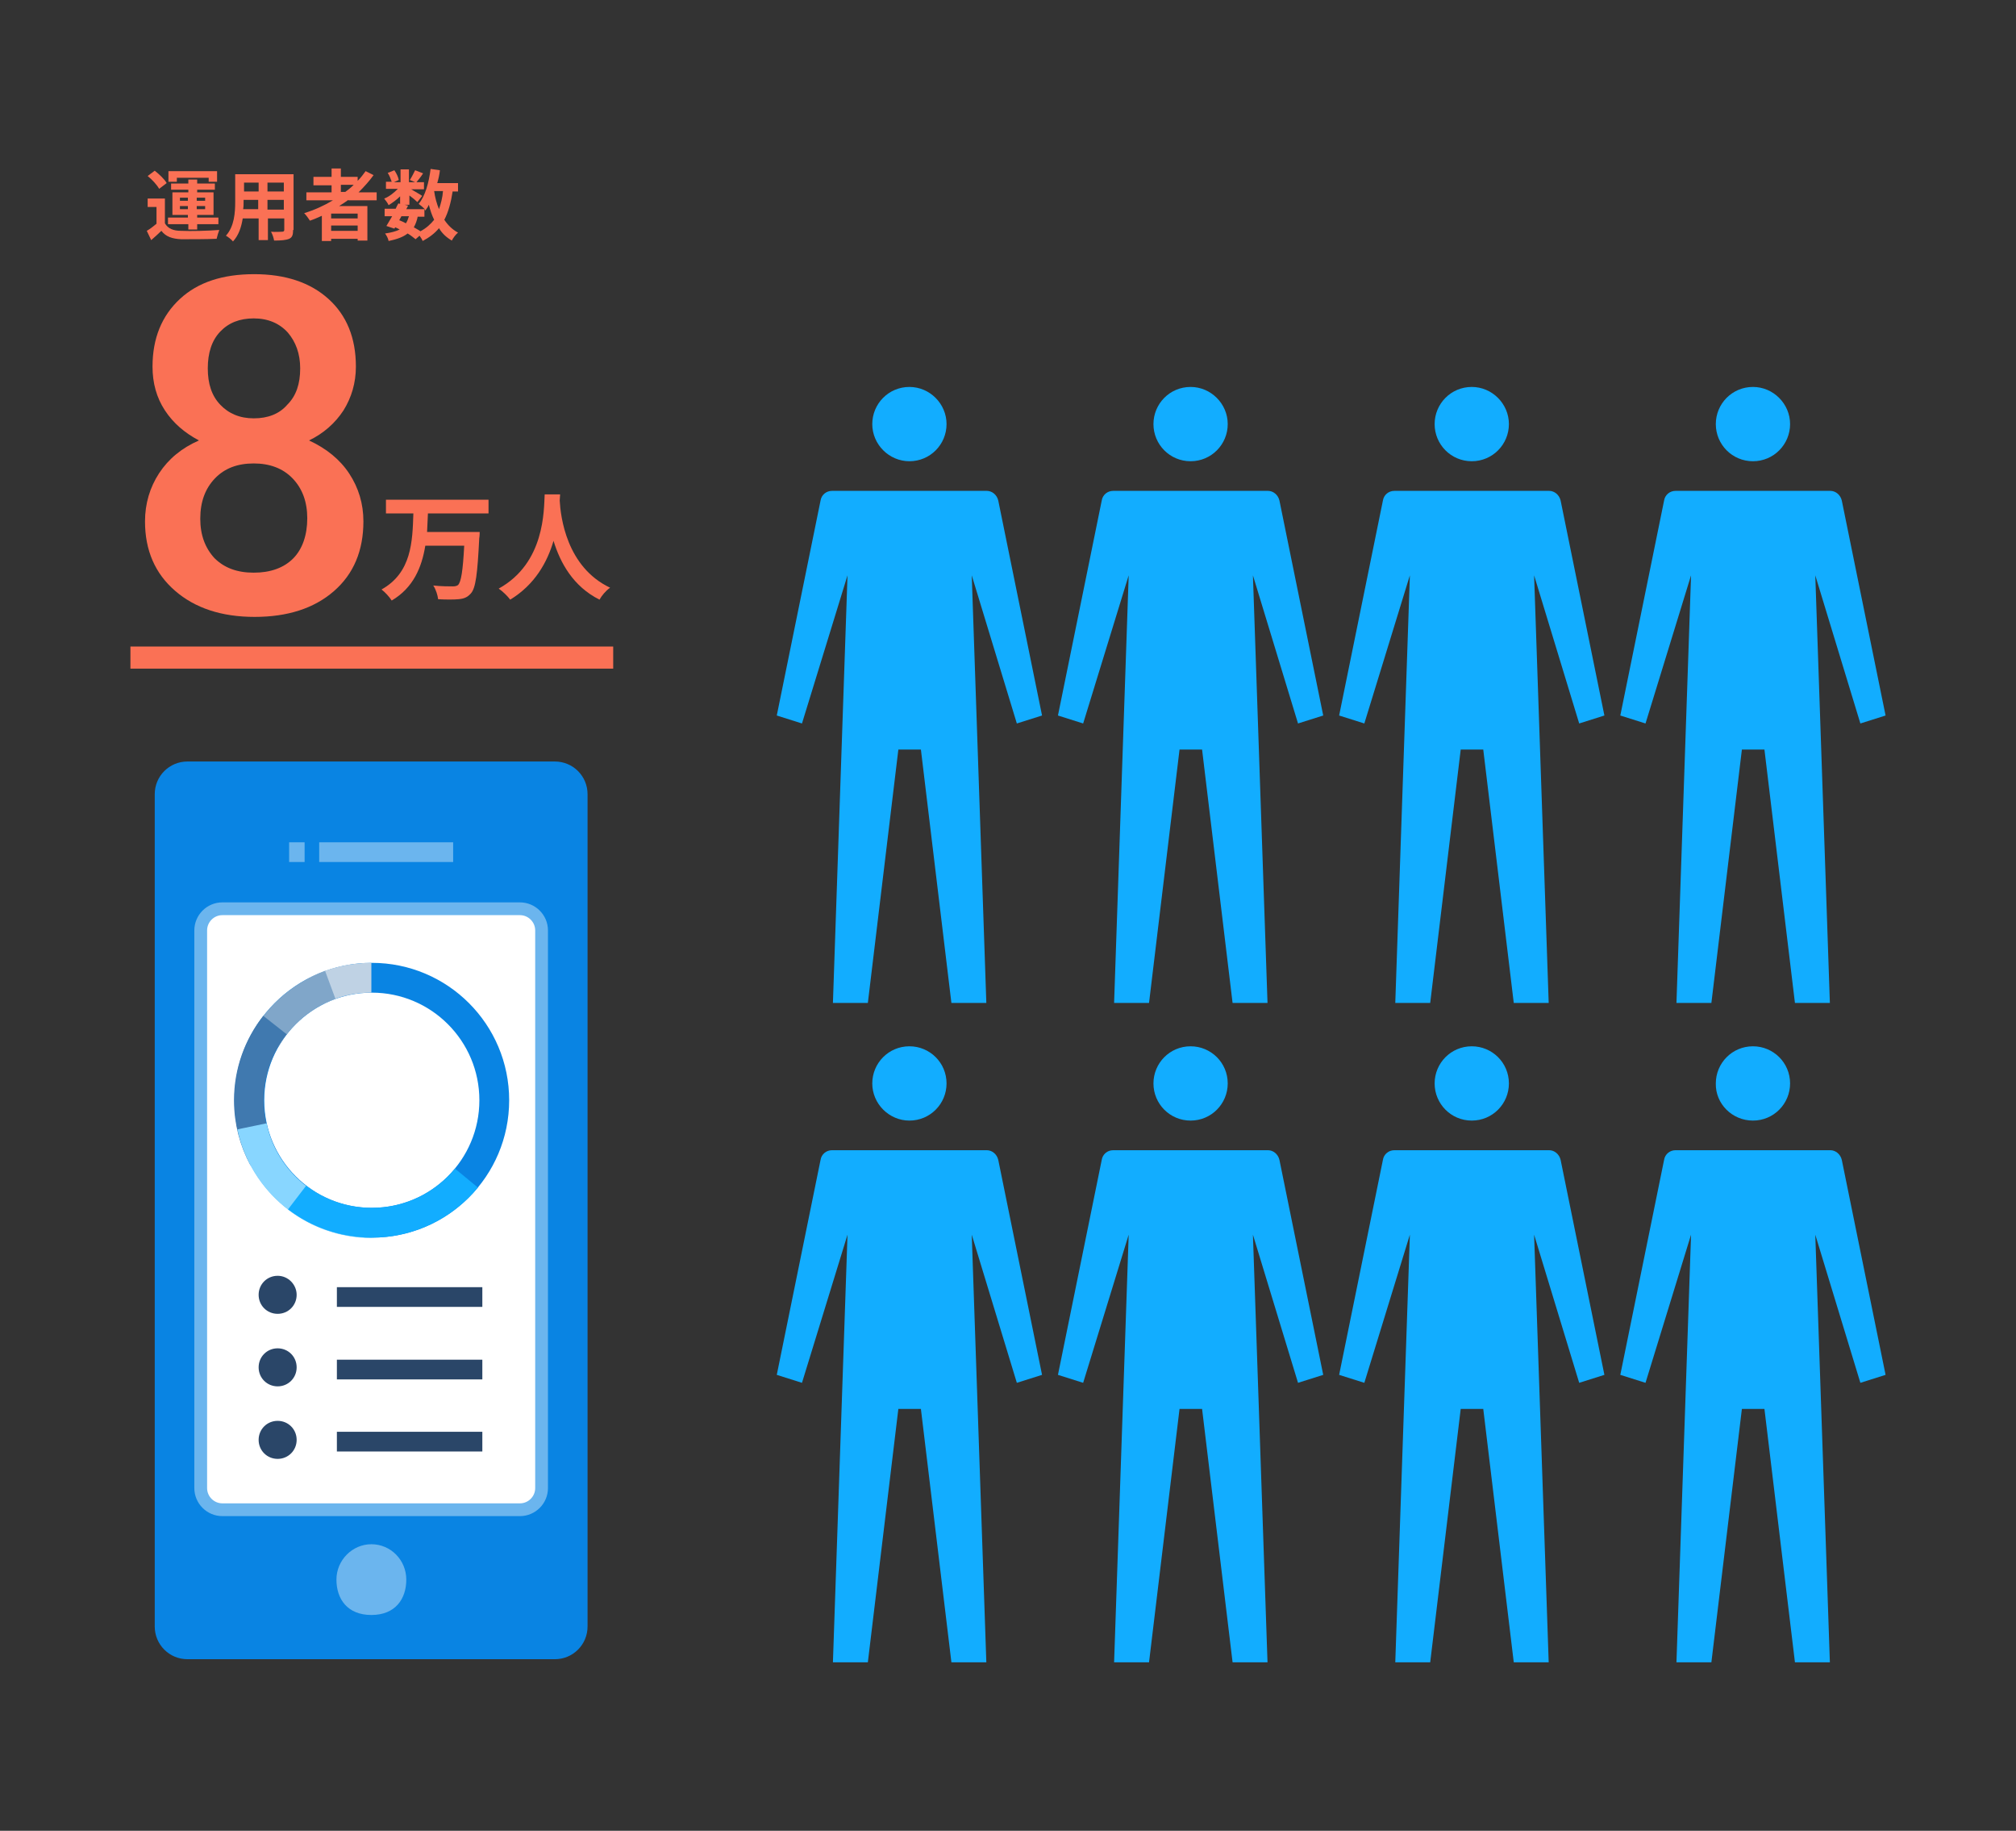 <?xml version="1.0" encoding="utf-8"?>
<!-- Generator: Adobe Illustrator 22.1.0, SVG Export Plug-In . SVG Version: 6.00 Build 0)  -->
<svg version="1.1" id="レイヤー_1" xmlns="http://www.w3.org/2000/svg" xmlns:xlink="http://www.w3.org/1999/xlink" x="0px"
	 y="0px" viewBox="0 0 456 414" style="enable-background:new 0 0 456 414;" xml:space="preserve">
<rect x="0" y="0" width="456" height="414" fill="#333333" stroke="none"/>
<style type="text/css">
	.st0{fill:#FA7155;}
	.st1{fill:none;stroke:#FA7155;stroke-width:5;stroke-miterlimit:10;}
	.st2{fill:#12ADFF;}
	.st3{fill:#0984E3;}
	.st4{fill:#FFFFFF;}
	.st5{fill:none;stroke:#6BB5EE;stroke-width:2.888;stroke-miterlimit:10;}
	.st6{fill:#6BB5EE;}
	.st7{fill:none;stroke:#6BB5EE;stroke-width:4.457;stroke-miterlimit:10;}
	.st8{fill:#2A4668;}
	.st9{fill:none;stroke:#2A4668;stroke-width:4.457;stroke-miterlimit:10;}
	.st10{fill:none;stroke:#0984E3;stroke-width:6.739;stroke-miterlimit:10;}
	.st11{fill:none;stroke:#BFD2E4;stroke-width:6.739;stroke-miterlimit:10;}
	.st12{fill:none;stroke:#80A6C9;stroke-width:6.739;stroke-miterlimit:10;}
	.st13{fill:none;stroke:#4079AF;stroke-width:6.739;stroke-miterlimit:10;}
	.st14{fill:none;stroke:#88D6FF;stroke-width:6.739;stroke-miterlimit:10;}
	.st15{fill:none;stroke:#12ADFF;stroke-width:6.739;stroke-miterlimit:10;}
</style>
<g>
	<g>
		<g>
			<path class="st0" d="M80.5,82.9c0,3.7-1,7-2.8,9.9c-1.9,2.9-4.5,5.2-7.8,6.8c3.9,1.8,7,4.3,9.1,7.5c2.1,3.2,3.2,6.8,3.2,10.8
				c0,6.6-2.2,11.9-6.7,15.8c-4.5,3.9-10.5,5.8-17.9,5.8c-7.5,0-13.5-2-18-5.9c-4.5-3.9-6.8-9.1-6.8-15.7c0-4,1.1-7.7,3.2-10.9
				c2.1-3.2,5.1-5.7,9-7.4c-3.2-1.7-5.8-3.9-7.7-6.8c-1.9-2.9-2.8-6.2-2.8-9.9c0-6.4,2.1-11.5,6.2-15.3c4.1-3.8,9.7-5.6,16.8-5.6
				c7.1,0,12.7,1.9,16.8,5.6C78.4,71.3,80.5,76.4,80.5,82.9z M69.5,117.2c0-3.7-1.1-6.7-3.3-9c-2.2-2.3-5.2-3.4-8.8-3.4
				c-3.7,0-6.6,1.1-8.8,3.4c-2.2,2.3-3.3,5.3-3.3,9.1c0,3.7,1.1,6.6,3.2,8.9c2.2,2.2,5.1,3.3,8.9,3.3c3.8,0,6.8-1.1,8.9-3.2
				S69.5,121,69.5,117.2z M67.9,83.3c0-3.3-1-6-2.8-8.1c-1.9-2.1-4.5-3.2-7.7-3.2s-5.7,1-7.6,3S47,79.8,47,83.3
				c0,3.5,0.9,6.2,2.8,8.2c1.9,2,4.4,3.1,7.6,3.1s5.8-1,7.6-3.1C67,89.5,67.9,86.8,67.9,83.3z"/>
		</g>
	</g>
	<line class="st1" x1="29.5" y1="148.7" x2="138.7" y2="148.7"/>
	<g>
		<path class="st2" d="M205.7,104.3c4.7,0,8.4-3.8,8.4-8.4s-3.8-8.4-8.4-8.4c-4.7,0-8.4,3.8-8.4,8.4S201.1,104.3,205.7,104.3z"/>
		<path class="st2" d="M230,163.6l5.7-1.8l-9.9-48.6c-0.3-1.3-1.4-2.2-2.6-2.2h-35c-1.3,0-2.4,0.9-2.6,2.2l-9.9,48.6l5.7,1.8
			l10.3-33.5l-3.3,96.7h7.9l6.9-57.3h5.1l6.9,57.3h7.9l-3.3-96.7L230,163.6z"/>
	</g>
	<g>
		<path class="st2" d="M269.3,104.3c4.7,0,8.4-3.8,8.4-8.4s-3.8-8.4-8.4-8.4c-4.7,0-8.4,3.8-8.4,8.4S264.6,104.3,269.3,104.3z"/>
		<path class="st2" d="M293.6,163.6l5.7-1.8l-9.9-48.6c-0.3-1.3-1.4-2.2-2.6-2.2h-35c-1.3,0-2.4,0.9-2.6,2.2l-9.9,48.6l5.7,1.8
			l10.3-33.5l-3.3,96.7h7.9l6.9-57.3h5.1l6.9,57.3h7.9l-3.3-96.7L293.6,163.6z"/>
	</g>
	<g>
		<path class="st2" d="M332.9,104.3c4.7,0,8.4-3.8,8.4-8.4s-3.8-8.4-8.4-8.4c-4.7,0-8.4,3.8-8.4,8.4S328.2,104.3,332.9,104.3z"/>
		<path class="st2" d="M357.2,163.6l5.7-1.8l-9.9-48.6c-0.3-1.3-1.4-2.2-2.6-2.2h-35c-1.3,0-2.4,0.9-2.6,2.2l-9.9,48.6l5.7,1.8
			l10.3-33.5l-3.3,96.7h7.9l6.9-57.3h5.1l6.9,57.3h7.9l-3.3-96.7L357.2,163.6z"/>
	</g>
	<g>
		<path class="st2" d="M396.5,104.3c4.7,0,8.4-3.8,8.4-8.4s-3.8-8.4-8.4-8.4c-4.7,0-8.4,3.8-8.4,8.4S391.8,104.3,396.5,104.3z"/>
		<path class="st2" d="M420.8,163.6l5.7-1.8l-9.9-48.6c-0.3-1.3-1.4-2.2-2.6-2.2h-35c-1.3,0-2.4,0.9-2.6,2.2l-9.9,48.6l5.7,1.8
			l10.3-33.5l-3.3,96.7h7.9l6.9-57.3h5.1l6.9,57.3h7.9l-3.3-96.7L420.8,163.6z"/>
	</g>
	<g>
		<path class="st2" d="M205.7,253.4c4.7,0,8.4-3.8,8.4-8.4c0-4.7-3.8-8.4-8.4-8.4c-4.7,0-8.4,3.8-8.4,8.4
			C197.3,249.6,201.1,253.4,205.7,253.4z"/>
		<path class="st2" d="M230,312.7l5.7-1.8l-9.9-48.6c-0.3-1.3-1.4-2.2-2.6-2.2h-35c-1.3,0-2.4,0.9-2.6,2.2l-9.9,48.6l5.7,1.8
			l10.3-33.5l-3.3,96.7h7.9l6.9-57.3h5.1l6.9,57.3h7.9l-3.3-96.7L230,312.7z"/>
	</g>
	<g>
		<path class="st2" d="M269.3,253.4c4.7,0,8.4-3.8,8.4-8.4c0-4.7-3.8-8.4-8.4-8.4c-4.7,0-8.4,3.8-8.4,8.4
			C260.9,249.6,264.6,253.4,269.3,253.4z"/>
		<path class="st2" d="M293.6,312.7l5.7-1.8l-9.9-48.6c-0.3-1.3-1.4-2.2-2.6-2.2h-35c-1.3,0-2.4,0.9-2.6,2.2l-9.9,48.6l5.7,1.8
			l10.3-33.5l-3.3,96.7h7.9l6.9-57.3h5.1l6.9,57.3h7.9l-3.3-96.7L293.6,312.7z"/>
	</g>
	<g>
		<path class="st2" d="M332.9,253.4c4.7,0,8.4-3.8,8.4-8.4c0-4.7-3.8-8.4-8.4-8.4c-4.7,0-8.4,3.8-8.4,8.4
			C324.5,249.6,328.2,253.4,332.9,253.4z"/>
		<path class="st2" d="M357.2,312.7l5.7-1.8l-9.9-48.6c-0.3-1.3-1.4-2.2-2.6-2.2h-35c-1.3,0-2.4,0.9-2.6,2.2l-9.9,48.6l5.7,1.8
			l10.3-33.5l-3.3,96.7h7.9l6.9-57.3h5.1l6.9,57.3h7.9l-3.3-96.7L357.2,312.7z"/>
	</g>
	<g>
		<path class="st2" d="M396.5,253.4c4.7,0,8.4-3.8,8.4-8.4c0-4.7-3.8-8.4-8.4-8.4c-4.7,0-8.4,3.8-8.4,8.4
			C388,249.6,391.8,253.4,396.5,253.4z"/>
		<path class="st2" d="M420.8,312.7l5.7-1.8l-9.9-48.6c-0.3-1.3-1.4-2.2-2.6-2.2h-35c-1.3,0-2.4,0.9-2.6,2.2l-9.9,48.6l5.7,1.8
			l10.3-33.5l-3.3,96.7h7.9l6.9-57.3h5.1l6.9,57.3h7.9l-3.3-96.7L420.8,312.7z"/>
	</g>
	<g>
		<path class="st0" d="M96.8,116c-0.1,1.4-0.1,2.9-0.2,4.3h11.9c0,0,0,1-0.1,1.4c-0.4,8.1-0.8,11.3-1.9,12.5
			c-0.8,0.9-1.6,1.2-2.8,1.3c-1,0.1-2.9,0.1-4.6,0c-0.1-0.9-0.5-2.2-1.1-3.1c1.8,0.2,3.6,0.2,4.4,0.2c0.6,0,0.9-0.1,1.2-0.3
			c0.7-0.7,1.1-3.2,1.4-8.9h-8.8c-0.8,4.9-2.7,9.5-7.6,12.4c-0.5-0.8-1.5-1.9-2.3-2.5c6.8-3.8,7-10.8,7.2-17.2h-6.2v-3.1h23.2v3.1
			H96.8z"/>
		<path class="st0" d="M126.7,111.7c0,0.4-0.1,1-0.1,1.5c0.2,3.6,1.5,15,11.4,19.7c-1,0.7-1.9,1.8-2.4,2.7c-6-3-8.9-8.4-10.4-13.3
			c-1.4,4.8-4.2,9.9-9.8,13.3c-0.6-0.8-1.6-1.8-2.6-2.5c10.5-5.8,10.2-17.8,10.4-21.3H126.7z"/>
	</g>
	<g>
		<g>
			<path class="st3" d="M132.9,367.8c0,4.1-3.3,7.4-7.4,7.4H42.4c-4.1,0-7.4-3.3-7.4-7.4V179.6c0-4.1,3.3-7.4,7.4-7.4h83.1
				c4.1,0,7.4,3.3,7.4,7.4V367.8z"/>
		</g>
		<g>
			<path class="st4" d="M122.5,336.5c0,2.7-2.2,4.9-4.9,4.9H50.3c-2.7,0-4.9-2.2-4.9-4.9V210.4c0-2.7,2.2-4.9,4.9-4.9h67.3
				c2.7,0,4.9,2.2,4.9,4.9V336.5z"/>
			<path class="st5" d="M122.5,336.5c0,2.7-2.2,4.9-4.9,4.9H50.3c-2.7,0-4.9-2.2-4.9-4.9V210.4c0-2.7,2.2-4.9,4.9-4.9h67.3
				c2.7,0,4.9,2.2,4.9,4.9V336.5z"/>
		</g>
		<path class="st6" d="M91.9,357.2c0,4.4-2.5,8-7.9,8c-5.4,0-7.9-3.6-7.9-8c0-4.4,3.6-8,7.9-8C88.4,349.2,91.9,352.8,91.9,357.2z"/>
		<g>
			<line class="st7" x1="72.2" y1="192.7" x2="102.5" y2="192.7"/>
			<line class="st7" x1="65.4" y1="192.7" x2="68.9" y2="192.7"/>
		</g>
		<g>
			<path class="st8" d="M67.1,325.6c0,2.4-1.9,4.3-4.3,4.3c-2.4,0-4.3-1.9-4.3-4.3c0-2.4,1.9-4.3,4.3-4.3
				C65.2,321.3,67.1,323.2,67.1,325.6z"/>
			<line class="st9" x1="76.2" y1="326" x2="109.1" y2="326"/>
		</g>
		<g>
			<path class="st8" d="M67.1,309.2c0,2.4-1.9,4.3-4.3,4.3c-2.4,0-4.3-1.9-4.3-4.3c0-2.4,1.9-4.3,4.3-4.3
				C65.2,304.9,67.1,306.8,67.1,309.2z"/>
			<line class="st9" x1="76.2" y1="309.7" x2="109.1" y2="309.7"/>
		</g>
		<g>
			<path class="st8" d="M67.1,292.8c0,2.4-1.9,4.3-4.3,4.3c-2.4,0-4.3-1.9-4.3-4.3c0-2.4,1.9-4.3,4.3-4.3
				C65.2,288.5,67.1,290.5,67.1,292.8z"/>
			<line class="st9" x1="76.2" y1="293.3" x2="109.1" y2="293.3"/>
		</g>
		<g>
			<circle class="st10" cx="84.1" cy="248.8" r="27.7"/>
			<path class="st11" d="M71.7,224c3.7-1.9,7.9-2.9,12.3-2.9"/>
			<path class="st12" d="M60.1,235c3.2-5.6,8.4-10,14.6-12.3"/>
			<path class="st13" d="M59.6,261.9c-2.1-3.9-3.3-8.3-3.3-13.1c0-6.4,2.2-12.3,5.9-17"/>
			<path class="st14" d="M84.1,276.6c-13.3,0-24.5-9.4-27.1-21.9"/>
			<path class="st15" d="M105.5,266.4c-5.1,6.2-12.8,10.1-21.4,10.1c-6.3,0-12.2-2.1-16.9-5.7"/>
		</g>
	</g>
	<g>
		<g>
			<path class="st0" d="M37.3,50.5c0.7,1.2,1.9,1.7,3.7,1.7c2.1,0.1,6.2,0,8.6-0.2c-0.2,0.5-0.5,1.5-0.6,2c-2.2,0.1-5.9,0.1-8,0.1
				c-2.1-0.1-3.5-0.6-4.5-1.9c-0.7,0.7-1.4,1.3-2.3,2.1l-1-2.1c0.7-0.4,1.5-1,2.2-1.6v-3.8h-2v-1.9h3.9V50.5z M36,42.7
				c-0.5-0.9-1.6-2.1-2.6-2.9l1.6-1.2c1,0.8,2.2,1.9,2.7,2.8L36,42.7z M42.5,50.7H38v-1.5h4.5v-0.6H39v-5.1h3.6v-0.6h-3.9v-1.4h3.9
				v-0.9h2v0.9h4v1.4h-4v0.6h3.7v5.1h-3.7v0.6h4.8v1.5h-4.8v1.2h-2V50.7z M39.9,41.1h-1.8v-2.4h11v2.4h-1.9v-0.9h-7.2V41.1z
				 M40.7,45.4h1.8v-0.7h-1.8V45.4z M42.5,47.3v-0.7h-1.8v0.7H42.5z M44.5,44.7v0.7h1.9v-0.7H44.5z M46.4,46.6h-1.9v0.7h1.9V46.6z"
				/>
			<path class="st0" d="M66.3,52c0,1.1-0.2,1.7-0.9,2c-0.7,0.3-1.8,0.4-3.4,0.4c-0.1-0.6-0.4-1.5-0.7-2c1,0.1,2.1,0,2.5,0
				c0.3,0,0.5-0.1,0.5-0.4v-2.6h-3.7v4.9h-2.1v-4.9h-3.6c-0.3,1.9-0.9,3.8-2.2,5.2c-0.3-0.4-1.2-1.1-1.6-1.3
				c1.9-2.1,2.1-5.2,2.1-7.7v-6.2h13.2V52z M58.4,47.4v-2.2h-3.3v0.3c0,0.6,0,1.2-0.1,1.8H58.4z M55.2,41.3v2h3.3v-2H55.2z
				 M64.2,41.3h-3.7v2h3.7V41.3z M64.2,47.4v-2.2h-3.7v2.2H64.2z"/>
			<path class="st0" d="M78.8,45.2c-0.7,0.5-1.3,0.9-2.1,1.4h6.4v7.8h-2.2V54h-6v0.5h-2.1v-5.7c-0.9,0.4-1.8,0.8-2.7,1.1
				c-0.3-0.5-0.9-1.3-1.3-1.7c2.3-0.7,4.5-1.7,6.5-2.9h-6v-1.8H75v-1.6h-4.1V40H75v-1.9h2.1V40h3.8v0.9c0.7-0.7,1.3-1.5,1.8-2.2
				l1.8,0.9c-1,1.4-2.2,2.7-3.4,3.9h4.1v1.8H78.8z M80.9,48.3h-6v1.1h6V48.3z M80.9,52.2V51h-6v1.2H80.9z M77.1,43.4h1
				c0.7-0.5,1.3-1,1.9-1.6h-2.9V43.4z"/>
			<path class="st0" d="M102.4,43.2c-0.4,2.6-1,4.8-1.9,6.5c0.8,1.2,1.8,2.2,3.1,2.9c-0.5,0.4-1.1,1.2-1.4,1.8
				c-1.2-0.7-2.2-1.6-2.9-2.8c-1,1.2-2.2,2.1-3.7,2.9c-0.1-0.3-0.4-0.8-0.7-1.2L94,54.1c-0.5-0.4-1.1-0.9-1.8-1.3
				c-1,0.8-2.4,1.3-4.3,1.7c-0.1-0.6-0.5-1.3-0.8-1.7c1.4-0.2,2.5-0.5,3.3-0.9c-0.3-0.2-0.6-0.3-1-0.5l-0.2,0.3l-1.8-0.6
				c0.4-0.6,0.8-1.4,1.3-2.2H87v-1.7h2.5c0.2-0.4,0.4-0.9,0.6-1.2l0.4,0.1v-1.7c-0.8,0.8-1.8,1.5-2.6,2c-0.2-0.5-0.7-1.1-1-1.5
				c1.1-0.4,2.2-1.3,3.1-2.2h-2.7v-1.6h1.3c-0.2-0.6-0.5-1.4-0.9-2l1.5-0.6c0.5,0.7,0.9,1.6,1,2.2l-1.1,0.5h1.5v-2.9h1.9v2.9h1.4
				l-1.2-0.5c0.4-0.6,0.9-1.6,1.2-2.2l1.8,0.7c-0.5,0.8-1.1,1.5-1.5,2h1.7v1.6h-2.9c0.8,0.5,2.1,1.2,2.5,1.5l-1.1,1.4
				c-0.4-0.4-1.1-1-1.8-1.5v2.1h-1.1l0.8,0.2l-0.4,0.8h4.2c-0.4-0.4-1-0.9-1.4-1.2c1.5-1.8,2.3-4.8,2.7-7.9l2.1,0.3
				c-0.1,1-0.3,1.9-0.6,2.9h4.7v1.9H102.4z M90.3,49.8c0.5,0.2,1,0.4,1.5,0.7c0.3-0.4,0.5-1,0.7-1.6h-1.7L90.3,49.8z M94.5,48.9
				c-0.2,1-0.5,1.8-0.9,2.5c0.5,0.3,1.1,0.6,1.5,0.9c1.3-0.7,2.3-1.6,3.1-2.6c-0.5-1-0.9-2.2-1.2-3.4c-0.2,0.5-0.5,0.9-0.8,1.3
				c-0.1-0.1-0.1-0.2-0.2-0.3v1.7H94.5z M98.2,43.2c0.2,1.5,0.6,2.9,1.1,4.1c0.4-1.2,0.8-2.6,0.9-4.1H98.2z"/>
		</g>
	</g>
</g>
</svg>
